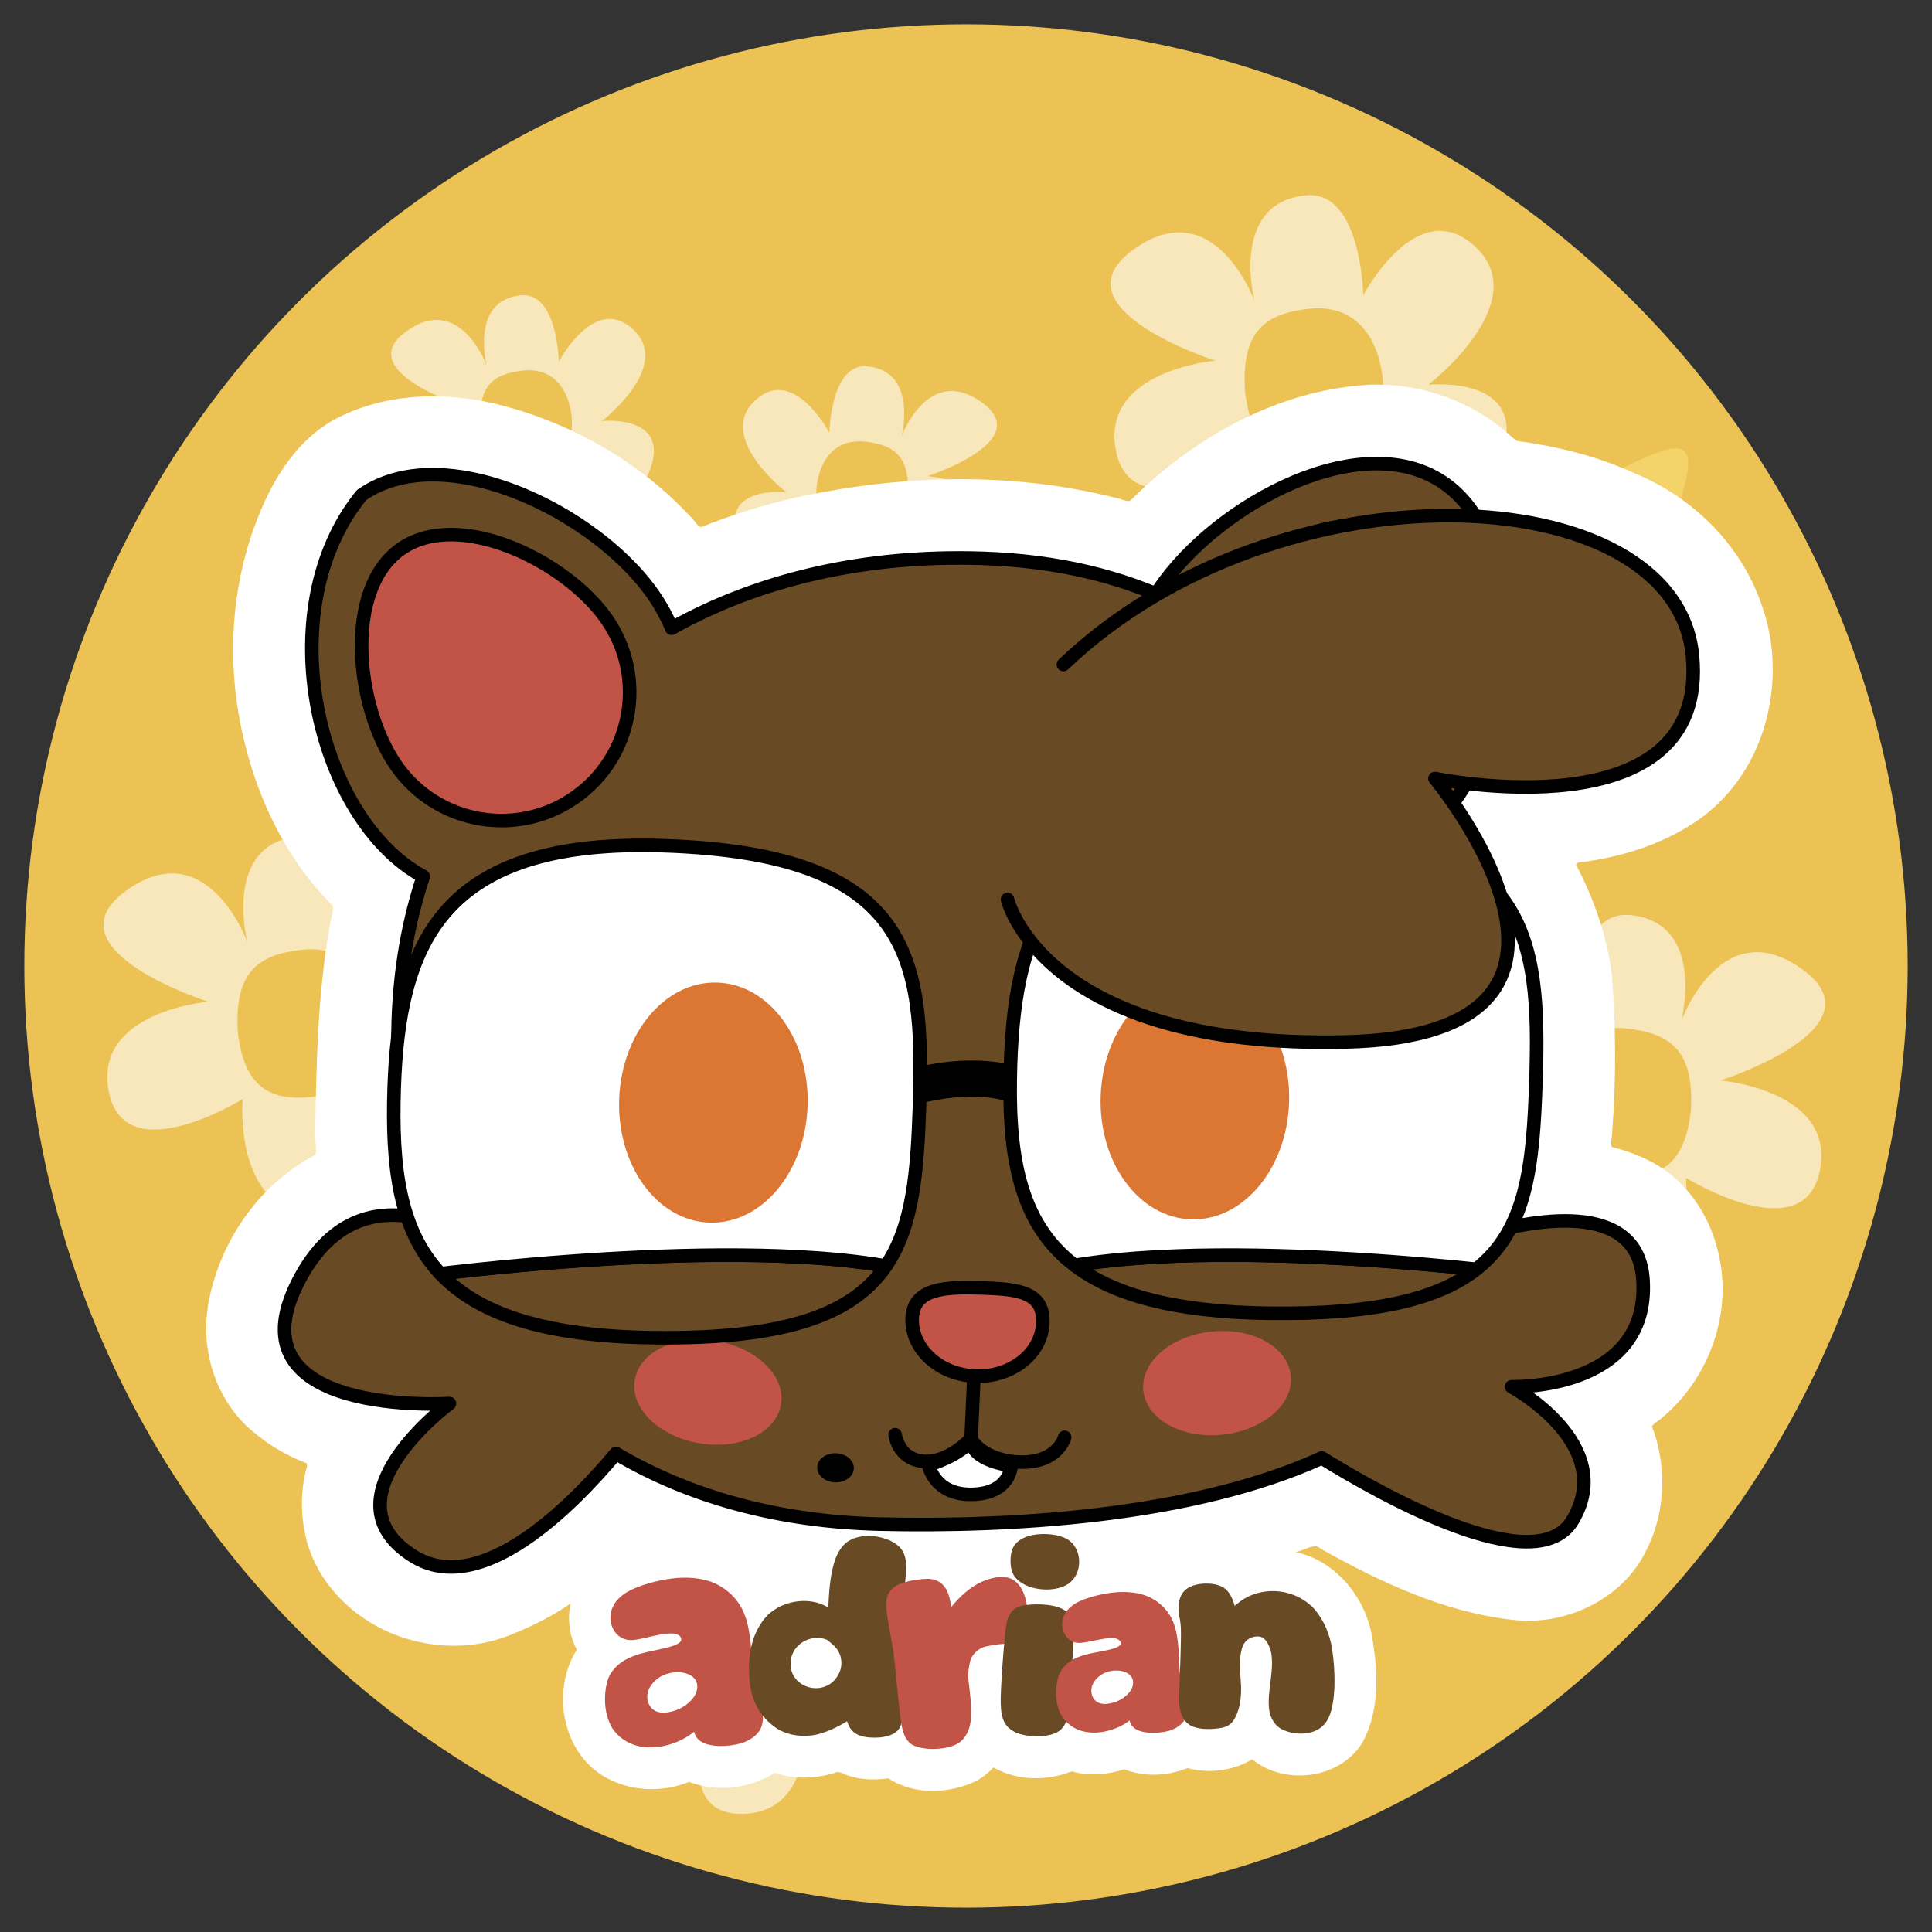 <?xml version="1.0" encoding="UTF-8" standalone="no"?>
<!-- Created with Inkscape (http://www.inkscape.org/) -->

<svg
   width="220mm"
   height="220mm"
   viewBox="0 0 220 220"
   version="1.1"
   id="svg5"
   xml:space="preserve"
   inkscape:version="1.2.2 (b0a8486541, 2022-12-01)"
   sodipodi:docname="adrian-badge.svg"
   inkscape:export-filename="adrian-badge.jpg"
   inkscape:export-xdpi="100"
   inkscape:export-ydpi="100"
   xmlns:inkscape="http://www.inkscape.org/namespaces/inkscape"
   xmlns:sodipodi="http://sodipodi.sourceforge.net/DTD/sodipodi-0.dtd"
   xmlns:xlink="http://www.w3.org/1999/xlink"
   xmlns="http://www.w3.org/2000/svg"
   xmlns:svg="http://www.w3.org/2000/svg"><rect x="0" y="0" width="220" height="220" fill="#333333" stroke="none"/><sodipodi:namedview
     id="namedview7"
     pagecolor="#ffffff"
     bordercolor="#000000"
     borderopacity="0.25"
     inkscape:showpageshadow="2"
     inkscape:pageopacity="0.0"
     inkscape:pagecheckerboard="0"
     inkscape:deskcolor="#d1d1d1"
     inkscape:document-units="mm"
     showgrid="false"
     inkscape:zoom="0.59629969"
     inkscape:cx="438.53787"
     inkscape:cy="396.61265"
     inkscape:window-width="1366"
     inkscape:window-height="712"
     inkscape:window-x="0"
     inkscape:window-y="0"
     inkscape:window-maximized="1"
     inkscape:current-layer="layer1" /><defs
     id="defs2"><linearGradient
       inkscape:collect="always"
       id="linearGradient79039"><stop
         style="stop-color:#000000;stop-opacity:1;"
         offset="0"
         id="stop79035" /><stop
         style="stop-color:#000000;stop-opacity:0;"
         offset="1"
         id="stop79037" /></linearGradient><linearGradient
       inkscape:collect="always"
       xlink:href="#linearGradient79039"
       id="linearGradient79041"
       x1="367.611"
       y1="59.957"
       x2="444.505"
       y2="59.957"
       gradientUnits="userSpaceOnUse" /></defs><g
     inkscape:label="Layer 1"
     inkscape:groupmode="layer"
     id="layer1"><circle
       style="fill:#ebc253;fill-opacity:1;stroke:none;stroke-width:1.632;stroke-linecap:round;stroke-linejoin:round;stroke-dasharray:none;stroke-opacity:1"
       id="path4244"
       cx="110"
       cy="110"
       r="107.232" /><path
       id="path4450"
       style="fill:#ffffff;fill-opacity:0.6;stroke:none;stroke-width:1.841;stroke-linecap:round;stroke-linejoin:round;stroke-dasharray:none;stroke-opacity:1"
       d="m 86.704,172.237 c -5.038,-0.525 -5.202,9.001 -5.202,9.001 0,0 -4.894,-9.335 -10.149,-4.314 -5.255,5.021 4.287,12.371 4.287,12.371 0,0 -9.159,-0.969 -6.589,6.424 2.57,7.393 11.486,0.38 11.486,0.38 0,0 -3.909,10.691 4.134,10.447 8.043,-0.244 7.036,-10.655 7.036,-10.655 0,0 10.637,6.588 12.059,-0.656 1.422,-7.244 -8.944,-8.109 -8.944,-8.109 0,0 14.686,-4.697 7.39,-9.99 -7.295,-5.293 -10.916,4.59 -10.916,4.59 0,0 2.269,-8.775 -4.593,-9.49 z m -0.245,10.221 c 3.962,0.466 6.004,2.068 5.691,7.379 -0.538,4.877 -2.808,6.311 -6.77,5.844 -3.962,-0.466 -6.01,-2.662 -5.613,-7.069 0.466,-3.962 2.729,-6.621 6.692,-6.155 z"
       sodipodi:nodetypes="scscscscscscsccccc" /><path
       id="path4448"
       style="fill:#ffffff;fill-opacity:0.6;stroke:none;stroke-width:2.329;stroke-linecap:round;stroke-linejoin:round;stroke-dasharray:none;stroke-opacity:1"
       d="m 185.651,104.201 c -6.372,-0.664 -6.579,11.384 -6.579,11.384 0,0 -6.19,-11.807 -12.836,-5.456 -6.646,6.351 5.423,15.647 5.423,15.647 0,0 -11.584,-1.226 -8.333,8.126 3.251,9.351 14.528,0.48 14.528,0.48 0,0 -4.944,13.522 5.228,13.214 10.172,-0.308 8.899,-13.476 8.899,-13.476 0,0 13.454,8.332 15.253,-0.83 1.799,-9.162 -11.312,-10.256 -11.312,-10.256 0,0 18.574,-5.941 9.347,-12.636 -9.227,-6.694 -13.807,5.806 -13.807,5.806 0,0 2.87,-11.099 -5.809,-12.003 z m -0.31,12.928 c 5.012,0.59 7.594,2.616 7.198,9.334 -0.681,6.169 -3.551,7.982 -8.562,7.392 -5.011,-0.59 -7.601,-3.367 -7.1,-8.94 0.589,-5.012 3.452,-8.375 8.464,-7.785 z"
       sodipodi:nodetypes="scscscscscscsccccc" /><path
       id="path4446"
       style="fill:#ffffff;fill-opacity:0.6;stroke:none;stroke-width:2.329;stroke-linecap:round;stroke-linejoin:round;stroke-dasharray:none;stroke-opacity:1"
       d="m 33.97,95.234 c 6.372,-0.664 6.579,11.384 6.579,11.384 0,0 6.19,-11.807 12.836,-5.456 6.646,6.351 -5.423,15.647 -5.423,15.647 0,0 11.584,-1.226 8.333,8.126 -3.251,9.351 -14.528,0.48 -14.528,0.48 0,0 4.944,13.522 -5.228,13.214 -10.172,-0.308 -8.899,-13.476 -8.899,-13.476 0,0 -13.454,8.332 -15.253,-0.83 -1.799,-9.162 11.312,-10.256 11.312,-10.256 0,0 -18.574,-5.941 -9.347,-12.636 9.227,-6.694 13.807,5.806 13.807,5.806 0,0 -2.87,-11.099 5.809,-12.003 z m 0.31,12.928 c -5.012,0.59 -7.594,2.616 -7.198,9.334 0.681,6.169 3.551,7.982 8.562,7.392 5.011,-0.59 7.601,-3.367 7.1,-8.94 -0.589,-5.012 -3.452,-8.375 -8.464,-7.785 z"
       sodipodi:nodetypes="scscscscscscsccccc" /><path
       id="path4444"
       style="fill:#ffffff;fill-opacity:0.6;stroke:none;stroke-width:2.329;stroke-linecap:round;stroke-linejoin:round;stroke-dasharray:none;stroke-opacity:1"
       d="m 148.658,22.241 c 6.372,-0.664 6.579,11.384 6.579,11.384 0,0 6.19,-11.807 12.836,-5.456 6.646,6.351 -5.423,15.647 -5.423,15.647 0,0 11.584,-1.226 8.333,8.126 -3.251,9.351 -14.528,0.48 -14.528,0.48 0,0 4.944,13.522 -5.228,13.214 -10.172,-0.308 -8.899,-13.476 -8.899,-13.476 0,0 -13.454,8.332 -15.253,-0.83 -1.799,-9.162 11.312,-10.256 11.312,-10.256 0,0 -18.574,-5.941 -9.347,-12.636 9.227,-6.694 13.807,5.806 13.807,5.806 0,0 -2.87,-11.099 5.809,-12.003 z m 0.31,12.928 c -5.012,0.59 -7.594,2.616 -7.198,9.334 0.681,6.169 3.551,7.982 8.562,7.392 5.011,-0.59 7.601,-3.367 7.1,-8.94 -0.589,-5.012 -3.452,-8.375 -8.464,-7.785 z"
       sodipodi:nodetypes="scscscscscscsccccc" /><path
       id="path4381"
       style="fill:#ffffff;fill-opacity:0.6;stroke:none;stroke-width:1.545;stroke-linecap:round;stroke-linejoin:round;stroke-dasharray:none;stroke-opacity:1"
       d="m 98.805,41.723 c -4.228,-0.441 -4.365,7.553 -4.365,7.553 0,0 -4.107,-7.834 -8.517,-3.62 -4.41,4.214 3.598,10.382 3.598,10.382 0,0 -7.686,-0.813 -5.529,5.391 2.157,6.205 9.639,0.319 9.639,0.319 0,0 -3.28,8.972 3.469,8.767 6.749,-0.204 5.904,-8.942 5.904,-8.942 0,0 8.927,5.528 10.12,-0.55 1.194,-6.079 -7.506,-6.805 -7.506,-6.805 0,0 12.324,-3.942 6.202,-8.384 -6.122,-4.442 -9.161,3.852 -9.161,3.852 0,0 1.904,-7.364 -3.854,-7.964 z m -0.206,8.578 c 3.325,0.391 5.038,1.736 4.776,6.193 -0.452,4.093 -2.356,5.296 -5.681,4.905 -3.325,-0.391 -5.044,-2.234 -4.711,-5.932 0.391,-3.325 2.29,-5.557 5.616,-5.165 z"
       sodipodi:nodetypes="scscscscscscsccccc" /><path
       id="path4452"
       style="fill:#ffffff;fill-opacity:0.6;stroke:none;stroke-width:1.545;stroke-linecap:round;stroke-linejoin:round;stroke-dasharray:none;stroke-opacity:1"
       d="m 59.266,33.63 c 4.228,-0.441 4.365,7.553 4.365,7.553 0,0 4.107,-7.834 8.517,-3.62 4.41,4.214 -3.598,10.382 -3.598,10.382 0,0 7.686,-0.813 5.529,5.391 -2.157,6.205 -9.639,0.319 -9.639,0.319 0,0 3.28,8.972 -3.469,8.767 -6.749,-0.204 -5.904,-8.942 -5.904,-8.942 0,0 -8.927,5.528 -10.12,-0.55 -1.194,-6.079 7.506,-6.805 7.506,-6.805 0,0 -12.324,-3.942 -6.202,-8.384 6.122,-4.442 9.161,3.852 9.161,3.852 0,0 -1.904,-7.364 3.854,-7.964 z m 0.206,8.578 c -3.325,0.391 -5.038,1.736 -4.776,6.193 0.452,4.093 2.356,5.296 5.681,4.905 3.325,-0.391 5.044,-2.234 4.711,-5.932 -0.391,-3.325 -2.29,-5.557 -5.616,-5.165 z"
       sodipodi:nodetypes="scscscscscscsccccc" /><path
       sodipodi:type="star"
       style="fill:#f3d36a;fill-opacity:1;stroke:#f3d36a;stroke-width:1;stroke-linecap:round;stroke-linejoin:round;stroke-dasharray:none;stroke-opacity:1"
       id="path3724"
       inkscape:flatsided="false"
       sodipodi:sides="5"
       sodipodi:cx="166.61453"
       sodipodi:cy="75.853165"
       sodipodi:r1="22.906052"
       sodipodi:r2="12.076564"
       sodipodi:arg1="0.4052257"
       sodipodi:arg2="1.0335442"
       inkscape:rounded="0.14"
       inkscape:randomized="0"
       d="m 187.666,84.883 c -0.824,1.921 -13.075,0.275 -14.87,1.345 -1.796,1.07 -6.182,12.626 -8.264,12.436 -2.082,-0.19 -4.302,-12.35 -5.874,-13.727 -1.572,-1.377 -13.918,-1.978 -14.381,-4.016 -0.462,-2.039 10.416,-7.908 11.24,-9.829 0.824,-1.921 -2.42,-13.848 -0.624,-14.918 1.796,-1.07 10.739,7.462 12.821,7.652 2.082,0.19 12.423,-6.581 13.995,-5.204 1.572,1.377 -3.779,12.52 -3.316,14.558 0.462,2.039 10.098,9.781 9.274,11.702 z"
       inkscape:transform-center-x="0.62589457"
       inkscape:transform-center-y="1.5208401"
       transform="translate(9.751,-6.866)" /><path
       style="fill:#ff91d7;fill-opacity:1;stroke:#5f4322;stroke-width:1.075;stroke-linecap:round;stroke-linejoin:round;stroke-dasharray:none;stroke-opacity:1"
       d="m 103.461,153.328 c -0.13,1.951 3.371,2.762 3.371,2.762 0,0 2.213,9.366 -4.66,9.104 -6.873,-0.262 -2.968,-8.805 -2.968,-8.805 0,0 4.02,-0.909 4.257,-3.061 z"
       id="path3311" /><path
       id="path2462"
       style="font-weight:bold;font-size:11.135px;line-height:0.8;font-family:'Cute Dino';-inkscape-font-specification:'Cute Dino Bold';fill:#ffffff;fill-opacity:1;stroke-width:3.416;stroke-linecap:round;stroke-linejoin:round"
       d="m 117.563,169.963 c -3.13,0.257 -6.118,2.445 -6.994,5.512 -0.44,0.12 -0.851,0.478 -1.271,0.547 -0.592,-0.407 -1.381,-0.55 -1.957,-0.875 -1.656,-3.834 -6.319,-5.679 -10.273,-4.827 -3.082,0.61 -5.743,3.001 -6.561,6.054 -0.216,0.387 -0.143,1.081 -0.48,1.291 -1.055,0.138 -2.101,0.484 -3.057,0.891 -3.031,-3.197 -7.815,-4.3 -12.046,-3.36 -3.492,0.534 -7.18,2.005 -9.111,5.13 -1.288,2.277 -1.381,5.221 -0.124,7.531 -2.852,4.463 -1.789,11.167 2.68,14.178 2.941,1.941 6.843,2.203 10.081,0.873 3.182,1.198 6.931,0.784 9.787,-1.047 2.103,0.778 4.483,0.675 6.629,0.086 0.473,-0.278 0.894,-0.145 1.34,0.108 1.569,0.615 3.305,0.682 4.958,0.447 2.984,1.966 6.995,1.774 10.119,0.244 0.683,-0.398 1.299,-0.904 1.844,-1.477 2.696,1.524 6.081,1.572 8.926,0.432 1.951,0.587 4.06,0.387 5.979,-0.227 2.295,0.908 4.922,0.771 7.195,-0.137 2.455,0.668 5.21,0.299 7.361,-1.002 3.682,3.029 9.976,2.266 12.527,-1.867 2.073,-3.754 1.802,-8.25 1.086,-12.333 -0.835,-4.358 -4.115,-8.361 -8.538,-9.369 -1.884,-0.468 -3.89,-0.445 -5.759,0.081 -2.923,-1.886 -7.015,-1.703 -9.762,0.43 -1.46,-0.568 -3.041,-0.776 -4.602,-0.74 -0.573,-3.529 -3.875,-6.495 -7.406,-6.533 -0.854,-0.09 -1.716,-0.072 -2.572,-0.039 z"
       sodipodi:nodetypes="cccccccccccccccccccccccccccccccc" /><path
       id="path2326"
       style="fill:#ffffff;fill-opacity:1;stroke:#ffffff;stroke-width:1.075;stroke-linecap:round;stroke-linejoin:round;stroke-dasharray:none;stroke-opacity:1"
       d="m 156.202,44.336 c -9.429,0.462 -18.139,4.932 -25.106,11.145 -0.763,0.638 -1.428,1.425 -2.186,2.039 -0.765,0.253 -1.5,-0.289 -2.25,-0.37 -11.503,-2.867 -23.596,-2.542 -35.14,-0.137 -3.965,0.83 -7.847,2.049 -11.605,3.561 -0.87,-0.038 -1.182,-0.989 -1.785,-1.48 -5.84,-6.27 -13.706,-10.621 -21.896,-12.603 -5.901,-1.385 -12.417,-1.153 -17.851,1.729 -4.059,2.221 -6.667,6.337 -8.363,10.522 -2.904,7.049 -3.597,14.961 -2.335,22.379 0.984,5.757 3.003,11.359 6.218,16.276 1.289,1.972 2.79,3.805 4.464,5.462 0.301,0.858 -0.226,1.749 -0.278,2.628 -1.381,7.69 -1.52,15.567 -1.662,23.387 -0.027,0.874 0.147,1.78 0.076,2.631 -0.309,0.719 -1.219,0.824 -1.787,1.301 -4.56,2.841 -7.97,7.454 -9.637,12.49 -0.805,2.399 -1.332,5.272 -0.929,7.946 0.458,3.788 2.387,7.409 5.444,9.73 1.681,1.381 3.616,2.435 5.649,3.2 0.413,0.464 0.249,0.975 0.085,1.5 -0.542,2.326 -0.541,4.696 -0.048,6.936 0.955,4.645 4.44,8.48 8.651,10.494 3.32,1.599 7.151,2.151 10.826,1.491 1.05,-0.192 2.265,-0.541 3.264,-0.961 2.684,-1.061 5.247,-2.41 7.542,-4.104 2.203,-1.596 4.236,-3.415 6.166,-5.33 0.837,-0.293 1.552,0.437 2.337,0.643 9.06,3.713 18.927,5.099 28.636,5.21 8.458,0.01 16.884,-0.375 25.269,-1.469 6.857,-0.902 13.635,-2.369 20.171,-4.585 0.782,-0.305 1.73,-0.781 2.484,-0.125 6.708,3.758 13.92,7.178 21.688,8.049 5.788,0.7 12.083,-2.25 14.659,-7.6 2.167,-4.184 2.326,-9.393 0.598,-13.801 0.065,-0.832 0.973,-1.053 1.471,-1.599 3.576,-3.007 5.93,-7.511 6.457,-12.083 0.649,-5.328 -1.302,-11.252 -5.617,-14.698 -1.908,-1.527 -4.233,-2.467 -6.594,-3.035 -0.657,-0.57 -0.239,-1.421 -0.251,-2.166 0.475,-5.91 0.429,-11.932 -0.016,-17.85 -0.561,-4.409 -2.056,-8.667 -4.143,-12.579 0.17,-0.723 0.708,-0.915 1.394,-0.896 4.131,-0.576 8.167,-1.781 11.748,-3.998 3.37,-2.017 6.006,-5.145 7.545,-8.748 2.088,-4.83 2.384,-10.621 0.582,-15.655 -2.219,-6.733 -7.67,-12.142 -14.206,-14.814 -4.24,-1.958 -8.755,-3.049 -13.407,-3.674 -0.873,-0.555 -1.55,-1.407 -2.43,-1.978 -3.961,-2.982 -8.951,-4.533 -13.902,-4.41 z" /><path
       id="path4283"
       style="fill:#684b25;fill-opacity:1;stroke:#000000;stroke-width:1.545;stroke-linecap:round;stroke-linejoin:round;stroke-dasharray:none;stroke-opacity:1"
       d="m 49.959,54.067 c -3.252,-0.116 -6.299,0.565 -8.786,2.304 -10.697,13.119 -5.057,36.905 7.024,43.436 -1.669,5.026 -2.651,10.507 -2.844,16.404 -0.27,8.273 0.862,15.902 3.227,22.719 -4.783,-1.334 -10.679,-0.786 -14.681,7.134 -7.781,15.397 17.278,13.755 17.278,13.755 0,0 -14.584,10.807 -4.122,17.379 7.698,4.835 18.113,-5.752 23.085,-11.688 8.332,4.935 18.49,7.77 30.052,8.042 14.726,0.347 35.589,-0.803 50.327,-7.535 6.392,3.96 24.337,14.196 28.56,7.093 5.162,-8.68 -6.95,-15.2 -6.95,-15.2 0,0 15.696,0.479 14.968,-12.097 -0.54,-9.335 -12.775,-6.915 -19.048,-5.047 -0.984,-5.073 -5.562,-7.225 -8.789,-8.121 0.531,-2.927 0.856,-6.001 0.961,-9.222 1.094,-33.533 -14.309,-58.735 -48.352,-59.846 -13.297,-0.434 -25.448,2.373 -35.388,7.955 -0.561,-1.338 -1.272,-2.638 -2.137,-3.875 C 69.535,60.782 58.952,54.386 49.959,54.067 Z"
       sodipodi:nodetypes="cccscccscscscsccssccc" /><ellipse
       style="fill:#c15446;fill-opacity:1;stroke:#c15446;stroke-width:0.9;stroke-linecap:round;stroke-linejoin:round;stroke-dasharray:none;stroke-opacity:1"
       id="ellipse6987"
       cx="-137.619"
       cy="120.38"
       rx="5.466"
       ry="7.984"
       transform="matrix(0.268,-0.963,0.976,0.216,0,0)" /><path
       style="fill:none;fill-opacity:1;stroke:#000000;stroke-width:4.12;stroke-linecap:round;stroke-linejoin:round;stroke-dasharray:none;stroke-opacity:1"
       d="m 104.105,123.721 c 0,0 7.195,-2.139 12.387,0.172"
       id="path5816"
       sodipodi:nodetypes="cc" /><path
       id="path4759"
       style="fill:#684b25;fill-opacity:1;stroke:#000000;stroke-width:1.545;stroke-linecap:round;stroke-linejoin:round;stroke-dasharray:none"
       d="m 131.448,67.944 c -5.962,9.747 -2.894,22.482 6.853,28.444 9.747,5.962 22.482,2.894 28.444,-6.853 5.962,-9.747 6.864,-28.931 -2.882,-34.892 -9.747,-5.962 -26.453,3.555 -32.415,13.302 z"
       sodipodi:nodetypes="sssss" /><path
       id="path5814"
       style="fill:#684b25;fill-opacity:1;stroke:#000000;stroke-width:1.545;stroke-linecap:round;stroke-linejoin:round"
       d="m 168.107,144.53 c -0.74,-0.077 -1.486,-0.154 -2.321,-0.235 -1.086,-0.105 -2.248,-0.211 -3.473,-0.316 -0.612,-0.053 -1.24,-0.105 -1.883,-0.157 -0.642,-0.052 -1.298,-0.102 -1.967,-0.152 -0.669,-0.05 -1.35,-0.098 -2.042,-0.145 -0.692,-0.047 -1.395,-0.092 -2.107,-0.135 -0.712,-0.043 -1.433,-0.085 -2.162,-0.123 -0.729,-0.039 -1.465,-0.075 -2.208,-0.109 -0.742,-0.034 -1.49,-0.064 -2.243,-0.091 -0.753,-0.027 -1.51,-0.051 -2.269,-0.072 -0.76,-0.02 -1.522,-0.037 -2.285,-0.049 -0.763,-0.013 -1.528,-0.021 -2.291,-0.025 -0.764,-0.004 -1.526,-0.003 -2.287,0.003 -0.761,0.006 -1.519,0.016 -2.274,0.032 -0.755,0.016 -1.506,0.038 -2.252,0.065 -0.745,0.027 -1.485,0.06 -2.218,0.1 -0.733,0.039 -1.459,0.085 -2.176,0.137 -0.358,0.026 -0.715,0.054 -1.069,0.083 -0.354,0.029 -0.706,0.061 -1.055,0.093 -0.349,0.033 -0.695,0.068 -1.039,0.104 -0.344,0.037 -0.684,0.075 -1.022,0.115 -0.338,0.04 -0.673,0.082 -1.004,0.126 -0.332,0.044 -0.66,0.09 -0.985,0.138 -0.325,0.048 -0.646,0.098 -0.964,0.15 -0.046,0.008 -0.091,0.016 -0.137,0.023 4.434,3.365 11.371,5.306 22.067,5.455 12.094,0.168 19.315,-1.608 23.664,-5.016 z" /><path
       id="path2162"
       style="fill:#ffffff;stroke:#000000;stroke-width:1.545;stroke-linecap:round;stroke-linejoin:round"
       d="m 143.554,93.486 c -23.266,-0.081 -27.952,11.48 -28.48,27.674 -0.325,9.951 0.78,17.983 7.301,22.932 0.046,-0.008 0.091,-0.016 0.137,-0.023 0.318,-0.052 0.639,-0.102 0.964,-0.15 0.325,-0.048 0.653,-0.094 0.985,-0.138 0.332,-0.044 0.666,-0.086 1.004,-0.126 0.338,-0.04 0.678,-0.079 1.022,-0.115 0.344,-0.037 0.69,-0.071 1.039,-0.104 0.349,-0.033 0.701,-0.064 1.055,-0.093 0.354,-0.029 0.71,-0.057 1.069,-0.083 0.717,-0.052 1.443,-0.098 2.176,-0.137 0.733,-0.039 1.473,-0.072 2.218,-0.1 0.745,-0.027 1.497,-0.049 2.252,-0.065 0.755,-0.016 1.513,-0.026 2.274,-0.032 0.761,-0.006 1.524,-0.006 2.287,-0.003 0.764,0.004 1.528,0.012 2.291,0.025 0.763,0.013 1.526,0.029 2.285,0.049 0.76,0.02 1.517,0.044 2.269,0.072 0.753,0.027 1.5,0.058 2.243,0.091 0.742,0.034 1.479,0.07 2.208,0.109 0.729,0.039 1.45,0.08 2.162,0.123 0.712,0.043 1.415,0.088 2.107,0.135 0.692,0.047 1.374,0.096 2.042,0.145 0.669,0.05 1.325,0.1 1.967,0.152 0.642,0.052 1.27,0.104 1.883,0.157 1.225,0.105 2.387,0.212 3.473,0.316 0.836,0.081 1.582,0.158 2.321,0.235 5.761,-4.514 6.481,-11.893 6.791,-21.419 0.545,-16.717 -0.811,-28.614 -29.034,-29.582 -0.79,-0.027 -1.559,-0.042 -2.31,-0.044 z" /><path
       id="path4343"
       style="fill:#c15446;fill-opacity:1;stroke:#000000;stroke-width:1.545;stroke-linecap:round;stroke-linejoin:round;stroke-dasharray:none"
       d="M 69.064,70.474 C 73.685,77.08 72.076,86.183 65.469,90.804 58.863,95.426 49.76,93.817 45.139,87.21 40.517,80.604 39.05,67.131 45.656,62.509 52.263,57.888 64.442,63.867 69.063,70.474 Z"
       sodipodi:nodetypes="sssss" /><path
       id="path5811"
       style="fill:#684b25;fill-opacity:1;stroke:#000000;stroke-width:1.545;stroke-linecap:round;stroke-linejoin:round"
       d="m 100.874,144.165 c -0.186,-0.032 -0.371,-0.065 -0.559,-0.096 -0.318,-0.052 -0.639,-0.102 -0.964,-0.15 -0.325,-0.048 -0.653,-0.094 -0.984,-0.138 -0.332,-0.044 -0.666,-0.086 -1.004,-0.126 -0.338,-0.04 -0.679,-0.079 -1.022,-0.115 -0.344,-0.037 -0.69,-0.071 -1.039,-0.104 -0.349,-0.033 -0.7,-0.064 -1.054,-0.093 -0.354,-0.029 -0.71,-0.057 -1.069,-0.083 -0.717,-0.052 -1.443,-0.098 -2.176,-0.137 -0.733,-0.039 -1.473,-0.072 -2.218,-0.1 -0.745,-0.027 -1.496,-0.049 -2.251,-0.065 -0.755,-0.016 -1.513,-0.026 -2.274,-0.032 -0.761,-0.006 -1.524,-0.006 -2.288,-0.003 -0.764,0.004 -1.528,0.012 -2.291,0.025 -0.763,0.013 -1.525,0.029 -2.285,0.049 -0.76,0.02 -1.517,0.044 -2.269,0.072 -0.753,0.027 -1.501,0.058 -2.243,0.091 -0.742,0.034 -1.479,0.07 -2.208,0.109 -0.729,0.039 -1.45,0.08 -2.162,0.123 -0.712,0.043 -1.415,0.088 -2.107,0.135 -0.692,0.047 -1.373,0.096 -2.042,0.145 -0.669,0.05 -1.325,0.1 -1.967,0.152 -0.642,0.052 -1.27,0.104 -1.883,0.157 -1.225,0.105 -2.386,0.212 -3.472,0.316 -1.086,0.105 -2.096,0.208 -3.017,0.305 -0.921,0.097 -1.753,0.189 -2.483,0.272 -0.546,0.062 -0.972,0.113 -1.398,0.164 4.235,4.487 11.601,7.111 24.108,7.285 15.388,0.214 22.892,-2.717 26.621,-8.157 z" /><path
       id="path2165"
       style="fill:#ffffff;stroke:#000000;stroke-width:1.545;stroke-linecap:round;stroke-linejoin:round"
       d="m 73.365,96.261 c -23.266,-0.081 -27.952,11.479 -28.48,27.674 -0.287,8.806 0.547,16.108 5.261,21.102 0.426,-0.051 0.852,-0.102 1.398,-0.164 0.73,-0.083 1.562,-0.175 2.483,-0.272 0.921,-0.097 1.931,-0.2 3.017,-0.305 1.086,-0.105 2.247,-0.211 3.472,-0.316 0.612,-0.053 1.24,-0.105 1.883,-0.157 0.642,-0.052 1.299,-0.102 1.967,-0.152 0.669,-0.05 1.35,-0.098 2.042,-0.145 0.692,-0.047 1.395,-0.092 2.107,-0.135 0.712,-0.043 1.433,-0.085 2.162,-0.123 0.729,-0.039 1.465,-0.075 2.208,-0.109 0.742,-0.034 1.491,-0.064 2.243,-0.091 0.753,-0.027 1.51,-0.051 2.269,-0.072 0.76,-0.02 1.521,-0.037 2.285,-0.049 0.763,-0.013 1.528,-0.021 2.291,-0.025 0.764,-0.004 1.527,-0.003 2.288,0.003 0.761,0.006 1.519,0.016 2.274,0.032 0.755,0.016 1.506,0.038 2.251,0.065 0.745,0.027 1.486,0.06 2.218,0.1 0.733,0.039 1.459,0.085 2.176,0.137 0.358,0.026 0.715,0.054 1.069,0.083 0.354,0.029 0.705,0.061 1.054,0.093 0.349,0.033 0.695,0.068 1.039,0.104 0.344,0.037 0.684,0.075 1.022,0.115 0.338,0.04 0.673,0.082 1.004,0.126 0.332,0.044 0.66,0.09 0.984,0.138 0.325,0.048 0.646,0.098 0.964,0.15 0.189,0.031 0.373,0.064 0.559,0.096 3.084,-4.498 3.587,-10.712 3.834,-18.278 0.545,-16.717 -0.81,-28.613 -29.033,-29.581 -0.79,-0.027 -1.559,-0.042 -2.31,-0.044 z" /><path
       style="fill:none;fill-opacity:1;stroke:#000000;stroke-width:1.545;stroke-linecap:round;stroke-linejoin:round;stroke-dasharray:none;stroke-opacity:1"
       d="m 110.987,154.848 -0.427,9.448"
       id="path5294"
       sodipodi:nodetypes="cc" /><path
       id="path4882"
       style="fill:#c15446;fill-opacity:1;stroke:#000000;stroke-width:1.545;stroke-linecap:round;stroke-linejoin:round;stroke-dasharray:none"
       d="m 118.751,150.614 c -0.114,3.496 -3.538,6.221 -7.647,6.087 -4.109,-0.134 -7.348,-3.077 -7.234,-6.573 0.114,-3.496 3.878,-3.604 7.987,-3.47 4.109,0.134 7.008,0.46 6.894,3.956 z"
       sodipodi:nodetypes="sssss" /><ellipse
       style="fill:#db7733;fill-opacity:1;stroke:#db7733;stroke-width:1.545;stroke-linecap:round;stroke-linejoin:round;stroke-dasharray:none;stroke-opacity:1"
       id="ellipse5229"
       cx="140.073"
       cy="120.678"
       rx="9.962"
       ry="12.901"
       transform="rotate(1.869)" /><path
       id="path1963"
       style="fill:#c15446;fill-opacity:1;stroke:#000000;stroke-width:1.545;stroke-linecap:round;stroke-linejoin:round;stroke-dasharray:none"
       d="m 136.716,70.051 c -4.377,6.771 -2.437,15.809 4.334,20.186 6.771,4.377 15.809,2.437 20.186,-4.334 4.377,-6.771 5.352,-20.288 -1.419,-24.665 -6.771,-4.377 -18.723,2.042 -23.101,8.813 z"
       sodipodi:nodetypes="sssss" /><path
       style="fill:#684b25;fill-opacity:1;stroke:#000000;stroke-width:1.545;stroke-linecap:round;stroke-linejoin:round;stroke-dasharray:none;stroke-opacity:1"
       d="m 114.725,102.427 c 0,0 4.042,17.034 38.511,16.223 34.469,-0.811 10.166,-29.999 10.166,-29.999 0,0 31.288,6.457 29.32,-13.998 -1.968,-20.455 -47.094,-22.387 -71.631,1.013"
       id="path5155"
       sodipodi:nodetypes="csccc" /><ellipse
       style="fill:#db7733;fill-opacity:1;stroke:#db7733;stroke-width:1.545;stroke-linecap:round;stroke-linejoin:round;stroke-dasharray:none;stroke-opacity:1"
       id="path5158"
       cx="85.285"
       cy="122.838"
       rx="9.962"
       ry="12.901"
       transform="rotate(1.869)" /><ellipse
       style="fill:#000000;fill-opacity:1;stroke:none;stroke-width:1;stroke-linecap:round;stroke-linejoin:round;stroke-dasharray:none;stroke-opacity:1"
       id="path6009"
       cx="100.543"
       cy="163.948"
       rx="2.088"
       ry="1.658"
       transform="rotate(1.869)" /><ellipse
       style="fill:#c15446;fill-opacity:1;stroke:#c15446;stroke-width:0.9;stroke-linecap:round;stroke-linejoin:round;stroke-dasharray:none;stroke-opacity:1"
       id="ellipse7196"
       cx="-176.956"
       cy="-103.557"
       rx="5.466"
       ry="7.984"
       transform="matrix(-0.205,-0.979,-0.988,0.152,0,0)" /><path
       style="fill:none;fill-opacity:1;stroke:#000000;stroke-width:1.545;stroke-linecap:round;stroke-linejoin:round;stroke-dasharray:none"
       d="m 101.93,163.372 c 0,0 0.326,2.769 3.193,3.026 2.867,0.257 5.409,-2.533 5.409,-2.533 0,0 1.333,2.514 5.646,2.622 4.313,0.107 5.052,-2.815 5.052,-2.815"
       id="path2028" /><path
       style="fill:#ffffff;fill-opacity:1;stroke:#000000;stroke-width:1.545;stroke-linecap:round;stroke-linejoin:round;stroke-dasharray:none"
       d="m 110.574,163.908 c 0.048,2.512 4.566,2.97 4.566,2.97 0,0 -0.044,3.175 -4.413,3.289 -4.369,0.114 -4.973,-3.344 -4.973,-3.344 0,0 3.799,-1.167 4.82,-2.916 z"
       id="path2093" /><path
       d="m 84.532,198.465 c 0.779,-0.269 1.58,-0.757 2.004,-1.474 0.39,-0.678 0.402,-1.585 0.277,-2.374 -0.192,-1.256 -0.812,-2.41 -1.006,-3.702 -0.223,-1.725 -0.196,-3.502 -0.527,-5.219 -0.185,-1.147 -0.591,-2.352 -1.269,-3.286 -0.877,-1.21 -2.243,-2.134 -3.643,-2.476 -2.249,-0.576 -4.724,-0.194 -6.961,0.498 -1.063,0.36 -2.194,0.798 -2.973,1.61 -1.836,1.825 -0.755,5.014 1.797,4.7 0.969,-0.137 1.893,-0.415 2.824,-0.586 0.536,-0.108 1.111,-0.182 1.657,-0.146 0.438,0.043 0.964,0.335 0.849,0.777 -0.118,0.406 -1.042,0.685 -1.47,0.786 -1.602,0.432 -3.295,0.581 -4.765,1.367 -0.981,0.5 -1.862,1.428 -2.156,2.462 -0.467,1.698 -0.372,3.685 0.455,5.224 0.615,1.083 1.794,1.91 3.008,2.192 2.136,0.511 4.695,-0.239 6.415,-1.621 0.055,0.286 0.182,0.568 0.377,0.772 0.945,1.133 3.687,0.951 5.106,0.495 z m -9.73,-3.558 c -0.928,-0.337 -1.291,-1.436 -0.99,-2.362 0.243,-0.705 0.821,-1.286 1.449,-1.654 1.819,-0.99 4.539,-0.41 4.091,1.577 -0.137,0.661 -0.679,1.241 -1.196,1.637 -0.587,0.438 -1.292,0.738 -2.009,0.858 -0.428,0.101 -0.9,0.096 -1.344,-0.056 z"
       id="path664"
       style="font-weight:bold;font-size:11.135px;line-height:0.8;font-family:'Cute Dino';-inkscape-font-specification:'Cute Dino Bold';fill:#c15446;fill-opacity:1;stroke-width:3.416;stroke-linecap:round;stroke-linejoin:round" /><path
       d="m 100.168,197.849 c 0.535,-0.059 1.129,-0.178 1.604,-0.446 0.297,-0.178 0.564,-0.416 0.713,-0.743 0.267,-0.505 0.267,-1.158 0.208,-1.753 -0.089,-0.891 -0.238,-1.753 -0.327,-2.644 -0.149,-1.218 -0.208,-2.465 -0.178,-3.713 0,-0.119 0,-0.772 0,-0.891 -0.089,-1.099 0.743,-6.476 0.891,-7.575 0.059,-0.683 0.149,-1.366 0.089,-2.05 -0.03,-0.624 -0.208,-1.277 -0.624,-1.753 -0.475,-0.535 -1.158,-0.891 -1.842,-1.099 -0.921,-0.297 -1.931,-0.386 -2.852,-0.178 -0.475,0.089 -0.98,0.297 -1.366,0.564 -0.772,0.564 -1.248,1.515 -1.515,2.436 -0.475,1.634 -0.564,3.357 -0.654,5.05 -2.228,-1.396 -5.614,-0.772 -7.278,1.277 -0.624,0.802 -1.099,1.723 -1.366,2.703 -0.327,1.218 -0.446,2.525 -0.356,3.802 0.059,1.188 0.297,2.436 0.861,3.475 0.505,1.01 1.337,1.871 2.258,2.495 1.277,0.832 3.06,1.04 4.545,0.713 1.248,-0.297 2.406,-0.861 3.475,-1.515 0.149,0.446 0.386,0.921 0.743,1.218 0.772,0.653 1.96,0.683 2.97,0.624 z m -10.07,-9.06 c 0.386,-1.753 2.436,-2.763 4.099,-2.05 0.03,0 0.178,0.149 0.208,0.178 0.416,0.327 0.832,0.683 1.069,1.129 0.386,0.683 0.446,1.574 0.149,2.317 -1.366,3.297 -6.268,1.901 -5.525,-1.574 z"
       id="path666"
       style="font-weight:bold;font-size:11.135px;line-height:0.8;font-family:'Cute Dino';-inkscape-font-specification:'Cute Dino Bold';fill:#684b25;fill-opacity:1;stroke-width:2.807;stroke-linecap:round;stroke-linejoin:round" /><path
       d="m 108.514,198.794 c 0.544,-0.192 1.072,-0.558 1.378,-1.044 0.403,-0.565 0.616,-1.288 0.655,-1.995 0.127,-1.629 -0.132,-3.256 -0.318,-4.856 -0.03,-0.314 0.175,-1.493 0.253,-1.781 0.273,-0.834 0.986,-1.464 1.847,-1.651 0.791,-0.18 1.593,-0.256 2.394,-0.332 0.557,-0.053 1.136,-0.248 1.522,-0.636 0.546,-0.544 0.784,-1.375 0.781,-2.148 0.016,-0.951 -0.073,-1.891 -0.403,-2.774 -0.192,-0.544 -0.527,-1.11 -0.984,-1.489 -0.381,-0.315 -0.854,-0.482 -1.348,-0.505 -0.814,-0.064 -1.669,0.193 -2.447,0.512 -1.382,0.623 -2.579,1.72 -3.522,2.899 -0.101,-0.693 -0.239,-1.418 -0.578,-2.019 -0.255,-0.468 -0.716,-0.881 -1.223,-1.044 -0.619,-0.223 -1.315,-0.157 -1.974,-0.059 -0.697,0.066 -1.384,0.236 -2.029,0.473 -0.475,0.185 -0.936,0.51 -1.245,0.961 -0.246,0.375 -0.374,0.879 -0.363,1.37 -0.067,0.78 0.72,4.642 0.827,5.405 0.127,0.972 0.693,6.964 0.855,7.933 0.094,0.624 0.226,1.279 0.526,1.848 0.21,0.367 0.525,0.724 0.928,0.896 0.66,0.289 1.408,0.394 2.111,0.398 0.808,-0.006 1.609,-0.082 2.356,-0.363 z"
       id="path668"
       style="font-weight:bold;font-size:11.135px;line-height:0.8;font-family:'Cute Dino';-inkscape-font-specification:'Cute Dino Bold';fill:#c15446;fill-opacity:1;stroke-width:3.306;stroke-linecap:round;stroke-linejoin:round" /><path
       d="m 121.991,180.073 c 1.215,-1.152 1.181,-3.368 -0.036,-4.494 -1.097,-1.028 -3.862,-1.139 -5.241,-0.517 -0.437,0.167 -0.817,0.429 -1.108,0.787 -0.644,0.713 -0.684,2.496 -0.257,3.344 0.226,0.501 0.672,0.888 1.154,1.154 1.503,0.891 4.24,0.939 5.488,-0.273 z m -2.917,17.577 c 0.589,-0.1 1.21,-0.259 1.656,-0.642 0.477,-0.381 0.75,-1.047 0.866,-1.658 0.424,-2.137 0.357,-4.324 0.535,-6.471 0.069,-0.951 0.137,-1.902 0.145,-2.856 0.033,-0.829 -0.109,-1.881 -0.734,-2.429 -0.505,-0.451 -1.204,-0.663 -1.846,-0.781 -0.764,-0.123 -1.563,-0.155 -2.366,-0.094 -0.648,0.036 -1.36,0.161 -1.9,0.57 -0.478,0.412 -0.751,1.078 -0.838,1.72 -0.237,1.314 -0.707,7.695 -0.637,9.021 0.031,0.77 0.09,1.604 0.525,2.267 0.376,0.6 1.038,0.965 1.707,1.176 0.944,0.253 1.958,0.294 2.885,0.177 z"
       id="path670"
       style="font-weight:bold;font-size:11.135px;line-height:0.8;font-family:'Cute Dino';-inkscape-font-specification:'Cute Dino Bold';fill:#684b25;fill-opacity:1;stroke-width:2.905;stroke-linecap:round;stroke-linejoin:round" /><path
       d="m 133.174,197.069 c 0.654,-0.208 1.33,-0.599 1.697,-1.187 0.338,-0.557 0.366,-1.311 0.278,-1.97 -0.135,-1.049 -0.628,-2.022 -0.764,-3.101 -0.152,-1.44 -0.094,-2.918 -0.335,-4.354 -0.131,-0.959 -0.445,-1.97 -0.991,-2.76 -0.706,-1.025 -1.824,-1.821 -2.983,-2.133 -1.86,-0.524 -3.927,-0.256 -5.803,0.276 -0.892,0.279 -1.842,0.62 -2.507,1.281 -1.564,1.482 -0.728,4.158 1.402,3.948 0.809,-0.095 1.584,-0.308 2.362,-0.431 0.449,-0.079 0.928,-0.13 1.382,-0.089 0.363,0.045 0.796,0.298 0.691,0.664 -0.106,0.336 -0.881,0.549 -1.239,0.625 -1.342,0.328 -2.754,0.418 -3.993,1.043 -0.827,0.397 -1.578,1.151 -1.843,2.006 -0.423,1.404 -0.383,3.059 0.275,4.357 0.491,0.913 1.455,1.626 2.46,1.884 1.767,0.468 3.912,-0.105 5.371,-1.222 0.04,0.239 0.141,0.476 0.299,0.65 0.764,0.962 3.049,0.865 4.24,0.513 z m -8.027,-3.155 c -0.766,-0.299 -1.046,-1.221 -0.777,-1.986 0.217,-0.582 0.709,-1.054 1.238,-1.348 1.533,-0.788 3.786,-0.251 3.373,1.394 -0.128,0.548 -0.59,1.019 -1.028,1.339 -0.497,0.352 -1.09,0.588 -1.689,0.674 -0.358,0.075 -0.751,0.062 -1.118,-0.073 z"
       id="path672"
       style="font-weight:bold;font-size:11.135px;line-height:0.8;font-family:'Cute Dino';-inkscape-font-specification:'Cute Dino Bold';fill:#c15446;fill-opacity:1;stroke-width:2.844;stroke-linecap:round;stroke-linejoin:round" /><path
       d="m 150.678,196.474 c 0.48,-0.455 0.747,-1.103 0.919,-1.722 0.278,-1.084 0.371,-2.236 0.369,-3.327 0.001,-1.216 -0.091,-2.435 -0.277,-3.656 -0.239,-1.566 -0.883,-3.173 -1.91,-4.417 -2.179,-2.522 -6.13,-2.907 -8.741,-0.855 -0.064,0.061 -0.383,0.333 -0.446,0.362 -0.198,-0.754 -0.551,-1.574 -1.194,-2.028 -0.643,-0.454 -1.576,-0.541 -2.357,-0.499 -0.843,0.04 -1.818,0.326 -2.302,0.968 -0.581,0.733 -0.642,1.854 -0.447,2.764 0.224,0.973 0.197,2.001 0.169,3.03 0.008,0.873 -0.219,5.92 -0.18,6.794 0.044,0.687 0.181,1.408 0.572,1.949 0.301,0.413 0.73,0.705 1.194,0.843 0.866,0.272 1.803,0.235 2.679,0.133 0.407,-0.052 0.846,-0.134 1.195,-0.374 0.349,-0.209 0.608,-0.577 0.774,-0.946 0.559,-1.077 0.655,-2.353 0.625,-3.57 -0.064,-1.124 -0.19,-2.251 -0.067,-3.37 0.077,-0.559 0.186,-1.149 0.541,-1.576 0.355,-0.458 1.08,-0.72 1.669,-0.611 0.746,0.113 1.214,1.28 1.319,2.031 0.288,2.097 -0.517,4.228 -0.26,6.293 0.103,0.814 0.548,1.668 1.223,2.091 1.411,0.879 3.813,0.881 4.936,-0.306 z"
       id="path674"
       style="font-weight:bold;font-size:11.135px;line-height:0.8;font-family:'Cute Dino';-inkscape-font-specification:'Cute Dino Bold';fill:#684b25;fill-opacity:1;stroke-width:2.946;stroke-linecap:round;stroke-linejoin:round" /></g></svg>

